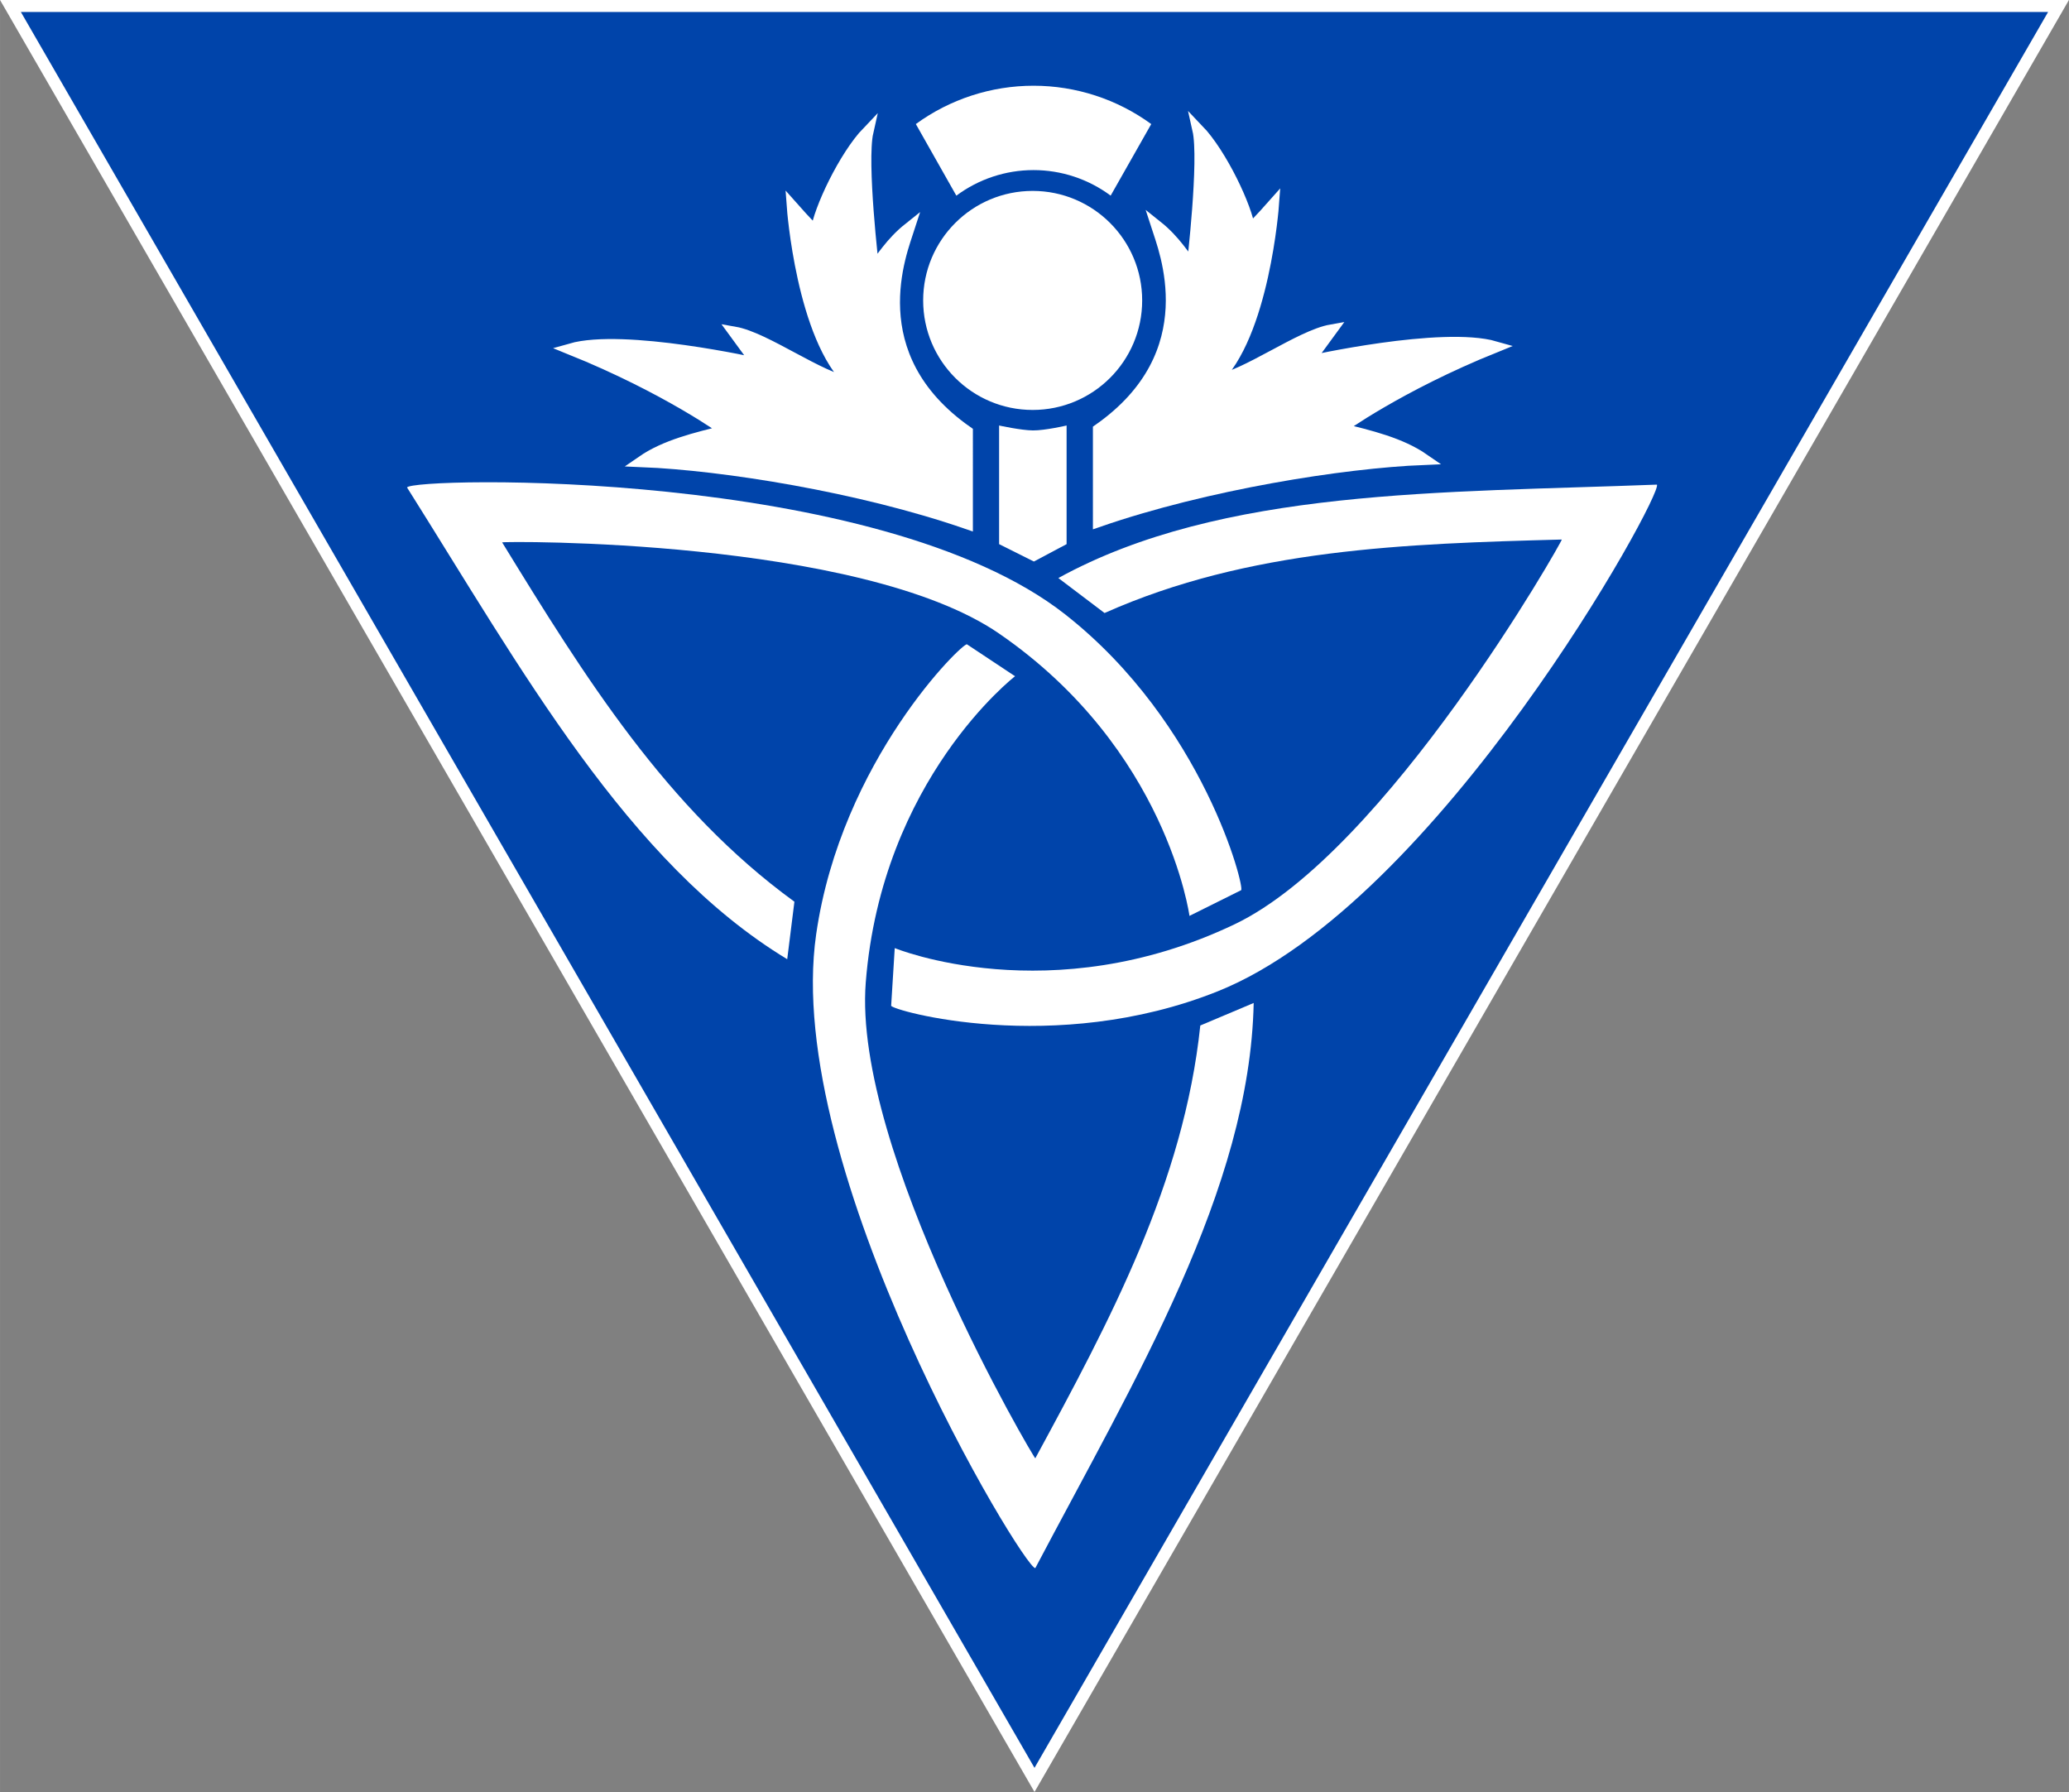 <?xml version="1.0" encoding="UTF-8"?>
<svg width="50.988mm" height="44.157mm" version="1.1" viewBox="0 0 180.66 156.46" xmlns="http://www.w3.org/2000/svg">
  <rect x="0" y="0" width="180.66" height="156.46" fill="#808080" stroke="none"/>
  <g transform="translate(-244.13 -227.85)">
    <g>
      <path d="m334.46 383.25-89.421-154.88h178.84z" fill="#04a" stroke="#fff" stroke-linecap="square" stroke-width="1.052"/>
      <g fill="#fff">
        <g transform="rotate(180 334.25 317.36)" fill-rule="evenodd">
          <path d="m333.97 269.96c1.005-0.061 22.099 34.739 19.136 55.331-2.19 15.222-12.852 25.544-13.17 25.323l-4.198-2.784s11.641-8.98 13.037-26.737c1.154-14.674-14.724-41.623-14.805-41.543-6.512 12.012-12.962 24.046-14.407 37.786l-4.662 1.967c0.337-16.285 10.371-32.832 19.07-49.343z"/>
          <path d="m279.69 364.56c-0.556-0.839 19.036-36.508 38.35-44.238 14.277-5.714 28.548-1.642 28.516-1.256l-0.312 5.028s-13.597-5.592-29.674 2.078c-13.285 6.338-28.685 33.563-28.574 33.593 13.659-0.367 27.306-0.797 39.927-6.416l4.034 3.054c-14.272 7.851-33.619 7.434-52.267 8.156z"/>
          <path d="m388.83 364.31c-0.449 0.901-41.135 1.768-57.486-11.093-12.087-9.507-15.696-23.903-15.346-24.067l4.51-2.244s1.956 14.571 16.637 24.659c12.131 8.336 43.409 8.06 43.379 7.95-7.147-11.646-14.343-23.249-25.52-31.37l0.628-5.021c13.935 8.434 23.248 25.398 33.197 41.186z"/>
        </g>
        <path d="m331.37 265s1.907 0.42 2.952 0.43c1.045 0.01 2.941-0.43 2.941-0.43v10.357l-2.857 1.518-3.036-1.518z"/>
        <circle cx="334.3" cy="254.08" r="9.062" stroke="#fff" stroke-linejoin="round"/>
        <path d="m341.11 244.93c-1.947-1.448-4.309-2.23-6.735-2.23-2.428 0-4.791 0.783-6.739 2.233l-3.537-6.252c2.985-2.175 6.583-3.346 10.276-3.346 3.694 0 7.293 1.172 10.279 3.348z"/>
        <path d="m340.06 265.36c9.5-6.647 5.733-15.762 5.089-17.763 1.566 1.247 2.432 2.715 3.098 3.517 0 0 1.1-9.276 0.5-11.938 2.007 2.089 4.257 6.794 4.5 8.75 0.685-0.63 2.062-2.188 2.062-2.188s-0.829 11.438-5.125 15.375c2.709-0.394 7.458-3.959 10.188-4.438-1.403 1.908-2 2.75-2 2.75s11.658-2.62 16.31-1.286c-8.469 3.418-13.547 7.132-13.547 7.132 2.645 0.644 5.295 1.283 7.308 2.674-7.069 0.287-18.988 2.168-28.383 5.418z" fill-rule="evenodd" stroke="#fff" stroke-linecap="square" stroke-width="1px"/>
        <path d="m328.58 265.55c-9.5-6.647-5.733-15.762-5.089-17.763-1.566 1.247-2.432 2.715-3.098 3.517 0 0-1.1-9.276-0.5-11.938-2.007 2.089-4.257 6.794-4.5 8.75-0.685-0.63-2.062-2.188-2.062-2.188s0.829 11.438 5.125 15.375c-2.709-0.394-7.458-3.959-10.188-4.438 1.403 1.908 2 2.75 2 2.75s-11.658-2.62-16.31-1.286c8.469 3.418 13.547 7.132 13.547 7.132-2.645 0.644-5.295 1.283-7.308 2.674 7.069 0.287 18.988 2.168 28.383 5.418z" fill-rule="evenodd" stroke="#fff" stroke-linecap="square" stroke-width="1px"/>
      </g>
    </g>
  </g>
</svg>
